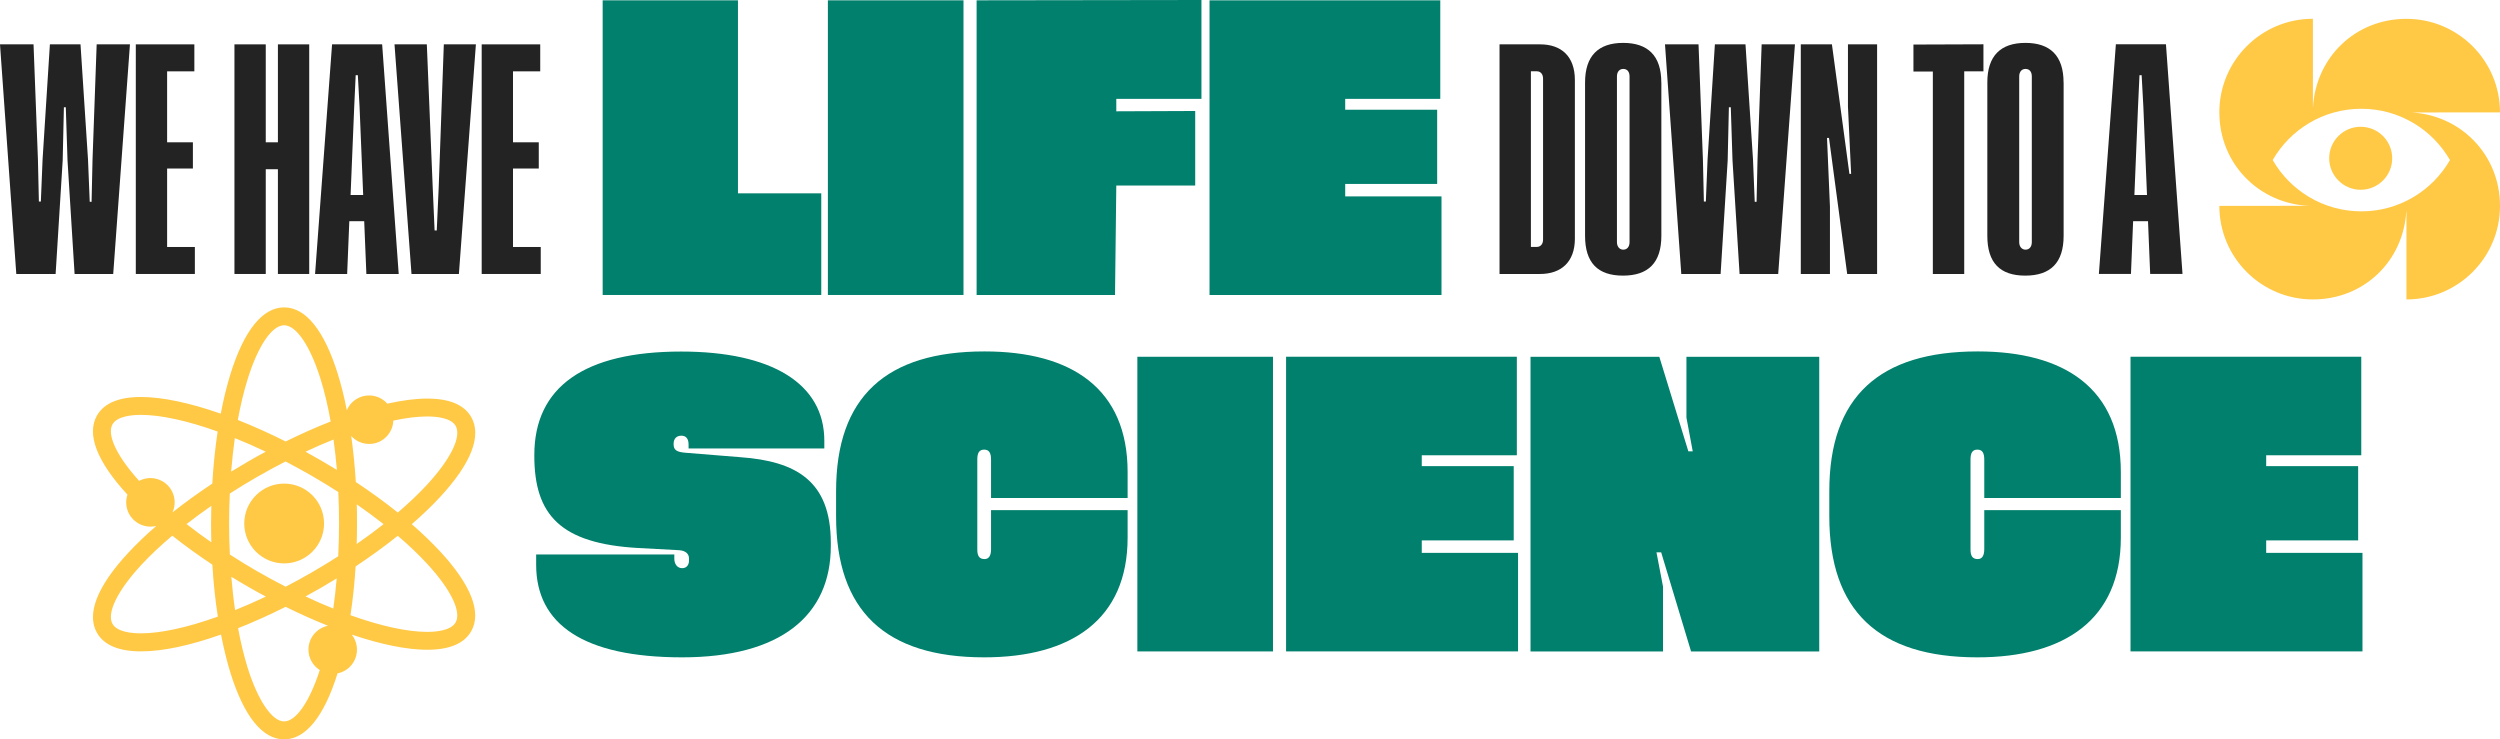 <svg width="639" height="189" viewBox="0 0 639 189" fill="none" xmlns="http://www.w3.org/2000/svg">
<g clip-path="url(#clip0_170_1756)">
<path d="M105.242 133.987C107.959 131.628 110.398 129.302 112.481 127.041C120.451 118.452 123.2 111.376 120.435 106.578C118.629 103.455 114.855 101.877 109.211 101.877C106.267 101.877 102.835 102.316 98.996 103.178C97.076 100.998 93.856 100.413 91.253 101.909C90.066 102.592 89.171 103.634 88.651 104.853C88 101.551 87.235 98.477 86.373 95.679C82.909 84.488 78.159 78.567 72.628 78.567C67.098 78.567 62.348 84.488 58.883 95.679C57.94 98.705 57.127 102.088 56.427 105.732C48.441 102.934 41.414 101.47 36.03 101.47C30.385 101.47 26.611 103.048 24.806 106.171C22.057 110.937 24.741 117.932 32.581 126.439C31.654 129.188 32.76 132.279 35.363 133.775C36.761 134.589 38.421 134.8 39.95 134.426C37.249 136.768 34.842 139.078 32.76 141.323C24.79 149.912 22.041 156.988 24.806 161.786C26.611 164.909 30.385 166.487 36.03 166.487C41.674 166.487 48.473 165.007 56.492 162.193C57.176 165.69 57.973 168.943 58.867 171.871C62.332 183.063 67.082 188.984 72.612 188.984C78.143 188.984 82.827 183.144 86.276 172.115C89.122 171.546 91.237 169.041 91.237 166.048C91.237 164.633 90.749 163.266 89.887 162.193C97.418 164.747 104.055 166.08 109.195 166.08C114.839 166.08 118.629 164.503 120.418 161.379C123.184 156.581 120.435 149.505 112.464 140.916C110.366 138.655 107.942 136.329 105.226 133.97L105.242 133.987ZM97.451 112.645C99.305 111.572 100.46 109.603 100.541 107.505C103.811 106.805 106.722 106.448 109.211 106.448C111.407 106.448 115.262 106.757 116.466 108.855C118.027 111.572 115.213 117.33 109.13 123.918C106.999 126.211 104.494 128.603 101.68 131.01C98.378 128.359 94.767 125.74 90.944 123.202C90.7 119.152 90.293 115.199 89.773 111.441C91.692 113.556 94.897 114.125 97.467 112.645H97.451ZM91.188 128.912C93.579 130.571 95.889 132.279 98.052 133.97C95.889 135.678 93.579 137.37 91.172 139.046C91.221 137.273 91.253 135.5 91.253 133.775C91.253 132.165 91.237 130.538 91.188 128.912ZM90.895 144.771C94.734 142.218 98.362 139.599 101.664 136.947C104.494 139.355 106.999 141.746 109.113 144.039C115.213 150.611 118.027 156.386 116.449 159.102C115.246 161.201 111.391 161.51 109.195 161.51C104.136 161.51 97.369 160.046 89.578 157.248C90.18 153.295 90.619 149.115 90.895 144.771ZM67.944 152.498C65.292 153.75 62.673 154.905 60.087 155.946C59.681 153.197 59.371 150.351 59.127 147.423C60.51 148.269 61.909 149.115 63.308 149.912C64.821 150.774 66.366 151.652 67.96 152.498H67.944ZM67.944 115.443C66.366 116.289 64.804 117.151 63.292 118.029C61.893 118.843 60.478 119.689 59.079 120.551C59.323 117.606 59.632 114.743 60.022 111.978C62.625 113.019 65.276 114.19 67.944 115.459V115.443ZM72.612 83.138C75.751 83.138 79.33 88.457 81.981 97.029C82.974 100.218 83.82 103.812 84.519 107.733C80.778 109.197 76.923 110.921 73.019 112.84C68.838 110.742 64.723 108.904 60.787 107.342C61.47 103.585 62.299 100.12 63.259 97.029C65.91 88.457 69.489 83.138 72.628 83.138H72.612ZM81.933 117.623C80.68 116.891 79.395 116.175 78.078 115.459C80.501 114.321 82.892 113.28 85.251 112.336C85.593 114.841 85.885 117.444 86.113 120.111C84.714 119.249 83.315 118.42 81.933 117.623ZM73.003 117.964C75.296 119.152 77.525 120.372 79.639 121.592C81.916 122.909 84.226 124.308 86.471 125.756C86.601 128.44 86.666 131.14 86.666 133.759C86.666 136.378 86.585 139.322 86.455 142.185C84.21 143.633 81.916 145.015 79.639 146.333C77.541 147.553 75.312 148.773 73.003 149.96C70.449 148.643 67.944 147.293 65.585 145.926C63.357 144.641 61.063 143.242 58.753 141.746C58.623 139.062 58.558 136.378 58.558 133.743C58.558 131.108 58.623 128.7 58.737 126.146C61.014 124.682 63.308 123.283 65.601 121.966C67.96 120.599 70.449 119.249 73.019 117.932L73.003 117.964ZM86.064 147.829C85.837 150.481 85.544 153.051 85.186 155.556C82.86 154.613 80.485 153.588 78.078 152.449C79.379 151.733 80.664 151.018 81.933 150.302C83.315 149.505 84.698 148.675 86.081 147.829H86.064ZM73.003 155.101C76.695 156.922 80.322 158.549 83.836 159.948C80.989 160.517 78.842 163.022 78.842 166.032C78.842 168.179 79.965 170.147 81.737 171.269C79.119 179.386 75.654 184.396 72.612 184.396C69.57 184.396 65.894 179.077 63.243 170.505C62.332 167.528 61.519 164.194 60.852 160.566C64.772 159.021 68.855 157.183 73.019 155.101H73.003ZM54.02 129.302C53.987 130.815 53.955 132.311 53.955 133.759C53.955 135.369 53.971 136.996 54.02 138.623C51.824 137.094 49.709 135.532 47.676 133.954C49.677 132.393 51.808 130.831 54.004 129.302H54.02ZM54.264 123.609C50.653 126 47.237 128.472 44.081 130.977C45.399 128.098 44.325 124.634 41.544 123.023C40.584 122.47 39.527 122.194 38.453 122.194C37.461 122.194 36.453 122.438 35.558 122.909C29.832 116.582 27.246 111.067 28.759 108.448C29.962 106.35 33.834 106.041 36.013 106.041C41.072 106.041 47.839 107.505 55.63 110.303C54.996 114.516 54.541 118.973 54.264 123.609ZM44.032 136.915C47.188 139.42 50.637 141.908 54.28 144.332C54.557 148.952 55.028 153.409 55.679 157.606C47.871 160.403 41.088 161.884 36.013 161.884C33.817 161.884 29.962 161.575 28.759 159.476C27.197 156.76 30.011 150.985 36.095 144.414C38.356 141.974 41.023 139.452 44.032 136.915Z" fill="#FFC845"/>
<path d="M72.628 144.007C78.257 144.007 82.827 139.436 82.827 133.808C82.827 128.18 78.257 123.609 72.628 123.609C67 123.609 62.429 128.18 62.429 133.808C62.429 139.436 67 144.007 72.628 144.007Z" fill="#FFC845"/>
<path d="M176 114.63V113.589C176 112.076 175.284 111.36 174.162 111.36C172.974 111.36 172.177 112.076 172.177 113.426V113.589C172.177 115.02 172.974 115.573 175.366 115.736L189.241 116.858C203.506 117.899 212.355 122.909 212.355 138.769V139.566C212.355 157.346 199.521 168.016 174.341 168.016C149.161 168.016 137.042 159.574 137.042 144.349V141.713H172.356V142.836C172.356 144.105 173.072 145.227 174.357 145.227C175.544 145.227 176.114 144.349 176.114 143.242V142.771C176.114 141.502 175.154 140.705 173.479 140.624L163.117 140.071C143.354 138.948 136.571 131.71 136.571 116.484V116.321C136.571 98.868 149.405 89.856 174.113 89.856C197.309 89.856 210.696 98.07 210.696 112.645V114.63H176.032H176Z" fill="#00806D"/>
<path d="M288.22 137.419C288.22 158.305 273.873 168.016 251.556 168.016C226.295 168.016 213.705 156.142 213.705 131.986V125.528C213.705 101.372 226.539 89.823 251.638 89.823C273.873 89.823 288.22 99.307 288.22 120.664V127.285H253.313V117.476C253.313 115.801 252.841 114.922 251.556 114.922C250.271 114.922 249.8 115.801 249.8 117.395V140.51C249.8 142.022 250.271 142.901 251.638 142.901C252.825 142.901 253.313 141.941 253.313 140.347V130.392H288.22V137.403V137.419Z" fill="#00806D"/>
<path d="M325.372 91.189V166.503H290.709V91.189H325.372Z" fill="#00806D"/>
<path d="M388.013 141.323V166.503H328.723V91.189H387.704V116.37H363.402V119.151H386.907V138.118H363.402V141.306H388.029L388.013 141.323Z" fill="#00806D"/>
<path d="M431.053 106.822V91.206H465.001V166.52H432.241L424.596 141.177H423.392L425.067 149.944V166.52H391.201V91.206H424.124L431.541 115.362H432.664L431.07 106.838L431.053 106.822Z" fill="#00806D"/>
<path d="M542.086 137.419C542.086 158.305 527.739 168.016 505.422 168.016C480.161 168.016 467.571 156.142 467.571 131.986V125.528C467.571 101.372 480.405 89.823 505.504 89.823C527.739 89.823 542.086 99.307 542.086 120.664V127.285H507.179V117.476C507.179 115.801 506.707 114.922 505.422 114.922C504.137 114.922 503.666 115.801 503.666 117.395V140.51C503.666 142.022 504.137 142.901 505.504 142.901C506.691 142.901 507.179 141.941 507.179 140.347V130.392H542.086V137.403V137.419Z" fill="#00806D"/>
<path d="M603.849 141.323V166.503H544.559V91.189H603.54V116.37H579.238V119.151H602.743V138.118H579.238V141.306H603.865L603.849 141.323Z" fill="#00806D"/>
<path d="M615.869 28.743L639 28.727C639 15.518 628.297 4.815 615.089 4.815C601.881 4.815 591.893 14.819 591.21 27.425H591.177V4.799C577.969 4.799 567.266 15.502 567.266 28.71C567.266 41.919 577.498 52.151 590.299 52.606L567.266 52.622C567.266 65.831 577.969 76.534 591.177 76.534C604.386 76.534 614.292 66.595 615.04 54.07H615.089V76.534C628.297 76.534 639 65.831 639 52.622C639 39.414 628.72 29.15 615.869 28.727V28.743ZM626.215 40.91C621.693 48.751 613.251 54.021 603.556 54.021C593.861 54.021 585.403 48.734 580.897 40.91C585.419 33.07 593.861 27.8 603.556 27.8C613.251 27.8 621.709 33.086 626.215 40.91Z" fill="#FFC845"/>
<path d="M603.393 32.403C598.936 32.403 595.342 36.014 595.342 40.455C595.342 44.895 598.953 48.507 603.393 48.507C607.834 48.507 611.445 44.895 611.445 40.455C611.445 36.014 607.834 32.403 603.393 32.403Z" fill="#FFC845"/>
<path d="M23.407 51.581L23.651 40.78L24.708 11.338H33.215L28.938 70.027H19.064L17.258 41.024L16.819 27.425H16.331L16.022 41.024L14.217 70.027H4.164L0 11.338H8.572L9.695 40.78L9.939 51.516H10.443L10.882 40.78L12.753 11.338H20.577L22.496 40.78L22.935 51.581H23.423H23.407Z" fill="#232323"/>
<path d="M49.807 63.13V70.027H34.712V11.338H49.677V18.235H42.715V36.372H49.303V43.074H42.715V63.13H49.791H49.807Z" fill="#232323"/>
<path d="M79.037 11.338V70.027H71.034V43.253H67.927V70.027H59.925V11.338H67.927V36.372H71.034V11.338H79.037Z" fill="#232323"/>
<path d="M93.075 56.542H89.285L88.732 70.027H80.534L84.877 11.338H97.678L101.908 70.027H93.644L93.091 56.542H93.075ZM92.831 49.841L91.904 27.295L91.465 19.227H90.912L90.537 27.295L89.61 49.841H92.831Z" fill="#232323"/>
<path d="M121.638 11.338L117.295 70.027H105.177L100.834 11.338H109.097L110.594 47.726L111.082 58.901H111.635L112.139 47.726L113.44 11.338H121.638Z" fill="#232323"/>
<path d="M138.214 63.13V70.027H123.119V11.338H138.083V18.235H131.122V36.372H137.709V43.074H131.122V63.13H138.197H138.214Z" fill="#232323"/>
<path d="M209.915 49.418V75.395H154.041V0.082H188.622V49.418H209.899H209.915Z" fill="#00806D"/>
<path d="M246.27 0.082V75.395H211.607V0.082H246.27Z" fill="#00806D"/>
<path d="M285.325 25.262V28.45L305.495 28.369V47.417H285.325L284.999 75.395H249.621V0.081L307.089 0V25.262H285.325Z" fill="#00806D"/>
<path d="M368.445 50.215V75.395H309.155V0.082H368.136V25.262H343.834V28.044H367.339V47.01H343.834V50.199H368.461L368.445 50.215Z" fill="#00806D"/>
<path d="M402.539 20.463V61.015C402.539 66.985 398.993 70.027 393.657 70.027H383.28V11.337H393.657C399.058 11.337 402.539 14.379 402.539 20.463ZM394.406 20.089C394.406 18.966 393.788 18.218 392.795 18.218H391.299V63.114H392.795C393.788 63.114 394.406 62.365 394.406 61.243V20.089Z" fill="#232323"/>
<path d="M424.644 21.081V60.267C424.644 67.164 421.294 70.45 414.836 70.45C408.378 70.45 405.141 67.164 405.141 60.267V21.081C405.141 14.249 408.557 10.963 414.885 10.963C421.212 10.963 424.628 14.249 424.628 21.081H424.644ZM416.511 19.536C416.511 18.3 415.893 17.616 414.901 17.616C413.974 17.616 413.291 18.3 413.291 19.536V61.894C413.291 63.065 413.974 63.813 414.901 63.813C415.893 63.813 416.511 63.065 416.511 61.894V19.536Z" fill="#232323"/>
<path d="M448.979 51.581L449.223 40.78L450.28 11.337H458.787L454.509 70.027H444.636L442.83 41.024L442.391 27.425H441.903L441.594 41.024L439.788 70.027H429.736L425.572 11.337H434.144L435.266 40.78L435.51 51.516H436.015L436.454 40.78L438.324 11.337H446.148L448.068 40.78L448.507 51.581H449.011H448.979Z" fill="#232323"/>
<path d="M472.337 27.23V11.337H479.787V70.027H472.142L467.49 35.249H466.985L467.734 52.817V70.027H460.284V11.337H468.238L472.711 44.44H473.15L472.337 27.23Z" fill="#232323"/>
<path d="M506.968 18.235H502.055V70.027H494.036V18.283H489.075V11.386L506.968 11.321V18.218V18.235Z" fill="#232323"/>
<path d="M527.463 21.081V60.267C527.463 67.164 524.112 70.45 517.654 70.45C511.197 70.45 507.96 67.164 507.96 60.267V21.081C507.96 14.249 511.376 10.963 517.703 10.963C524.031 10.963 527.447 14.249 527.447 21.081H527.463ZM519.33 19.536C519.33 18.3 518.712 17.616 517.719 17.616C516.792 17.616 516.109 18.3 516.109 19.536V61.894C516.109 63.065 516.792 63.813 517.719 63.813C518.712 63.813 519.33 63.065 519.33 61.894V19.536Z" fill="#232323"/>
<path d="M549.016 56.542H545.226L544.673 70.011H536.474L540.817 11.321H553.619L557.848 70.011H549.585L549.032 56.542H549.016ZM548.772 49.84L547.844 27.295L547.405 19.227H546.852L546.478 27.295L545.551 49.84H548.772Z" fill="#232323"/>
</g>
<defs>
<clipPath id="clip0_170_1756">
<rect width="639" height="189" fill="white"/>
</clipPath>
</defs>
</svg>
